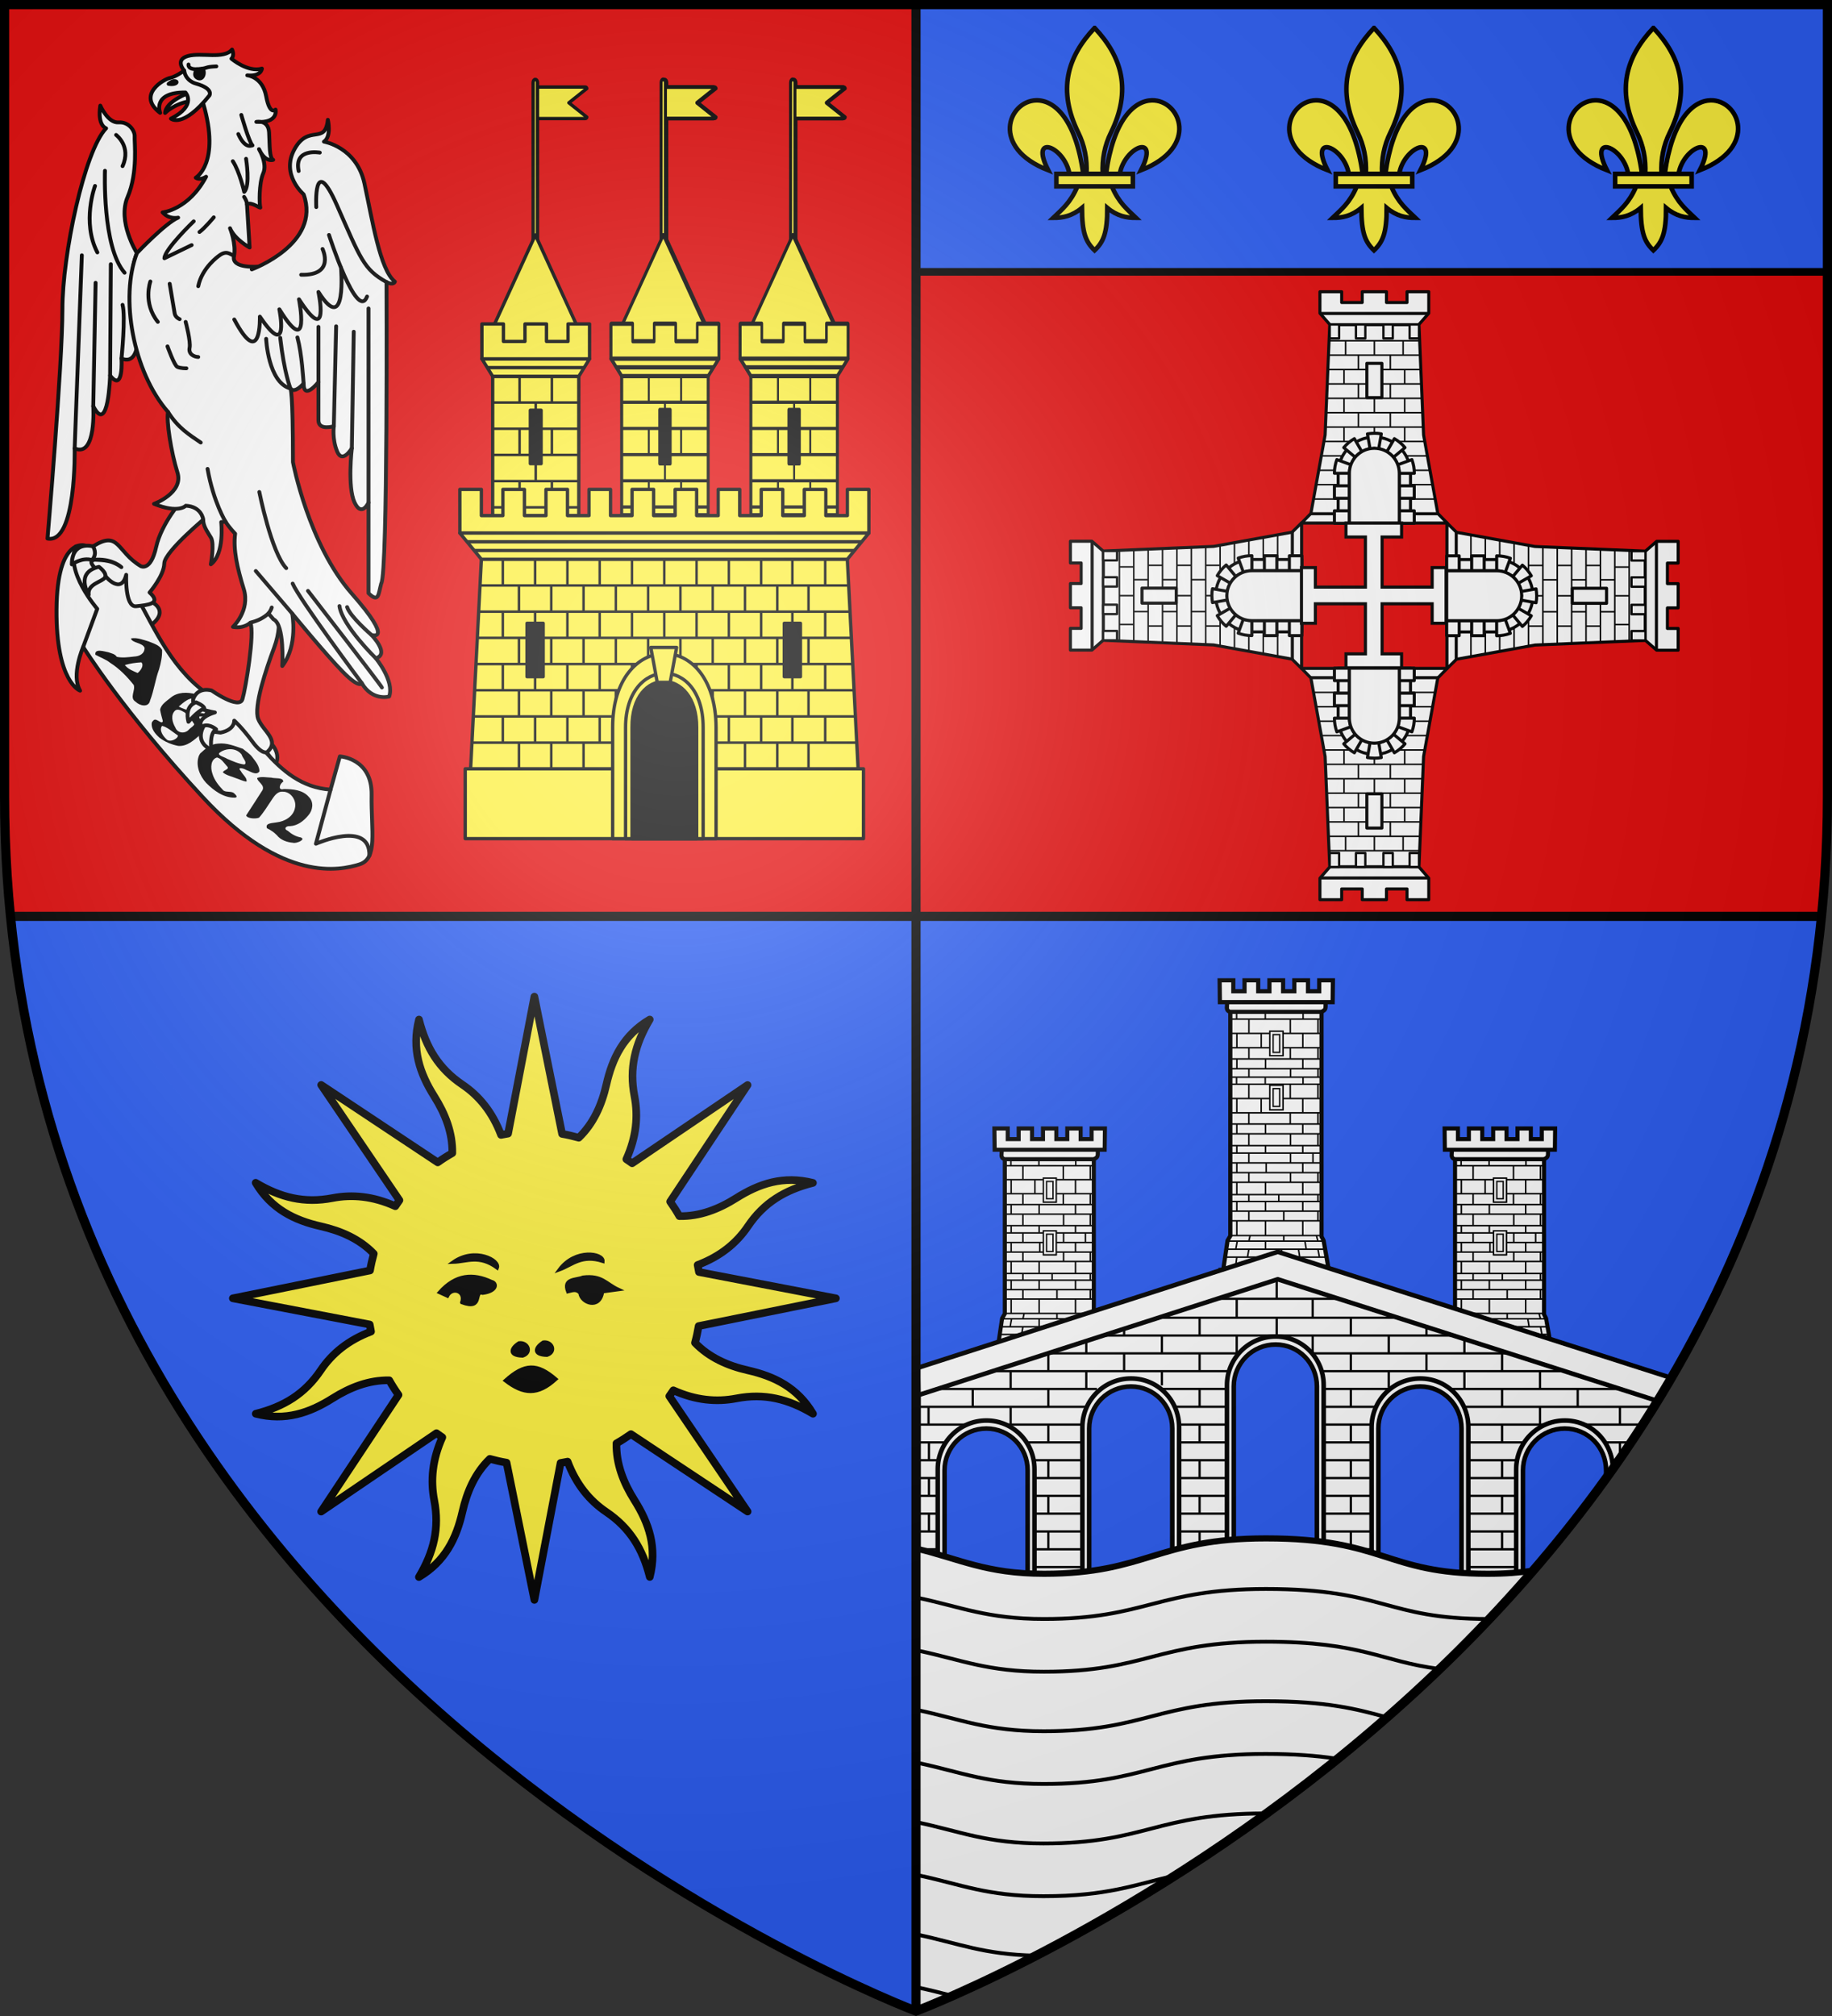 <?xml version="1.0" encoding="UTF-8" standalone="no"?><svg height="660" width="600" xmlns="http://www.w3.org/2000/svg" xmlns:xlink="http://www.w3.org/1999/xlink"><rect width="100%" height="100%" fill="#333333" stroke="none"/><radialGradient id="a" cx="221.445" cy="226.331" gradientTransform="matrix(1.353 0 0 1.349 -77.629 -85.747)" gradientUnits="userSpaceOnUse" r="300"><stop offset="0" stop-color="#fff" stop-opacity=".314"/><stop offset=".19" stop-color="#fff" stop-opacity=".251"/><stop offset=".6" stop-color="#6b6b6b" stop-opacity=".125"/><stop offset="1" stop-opacity=".125"/></radialGradient><path d="m1.5 1.5v259.246c0 13.518.669 26.504 1.938 39.254h593.125c1.269-12.75 1.938-25.736 1.938-39.254v-259.246z" fill="#e20909" fill-rule="evenodd"/><path d="m3.438 300c25.57 256.446 296.562 358.5 296.562 358.5s271.164-103.123 296.562-358.5z" fill="#2b5df2" fill-rule="evenodd"/><use height="100%" transform="translate(147.446)" width="100%" xlink:href="#b"/><g id="b"><path d="m329.091 375.734v54.357l-.882 1.5-1.391 9.377h-.861v8.365h35.64v-1.198-7.167h-1.05l-1.643-9.377-.661-1.28v-54.577z" fill="#fff" stroke="#000" stroke-width="1.334"/><path d="m328.018 376.328h31.518c-.049 1.819.35 2.562-1.383 3.175h-29.185c-1.546-.591-.745-1.727-.95-3.175z" fill="#fff" stroke="#000" stroke-width="1.334"/><path d="m325.675 369.44.087 6.969h36.031l.085-6.969h-4.374v3.485h-3.584v-3.485h-4.374v3.485h-3.584v-3.485h-4.374v3.485h-3.584v-3.485h-4.374v3.485h-3.584v-3.485z" fill="#fff" stroke="#000" stroke-width="1.334"/><path d="m327.823 434.351h31.398m-31.784 2.528h32.364m-33.91 4.044h35.697m-35.648 5.654 35.648-.021m-30.418-9.677-.544 4.044m6.513-4.044-.58 4.044m-1.547 0v5.632m0-12.205-.435 2.528m16.413 4.044v5.632m-.113-12.205.403 2.528m.959 0 .576 4.044m3.266 0v5.632m1.002-12.205.483 2.528m-28.558-6.889h29.053m-29.176-50.591h29.369m-29.127 2.247h29.127m-29.283 4.564h29.283m-29.246 4.579h29.246m-29.246 3.574h29.149m-29.149 3.131h29.149m-29.149 3.758h29.149m-29.149 2.395h29.149m-29.066 3.131h29.066m-29.149 3.117h29.149m-29.316 3.071h29.316m-29.149 3.935h29.149m-29.233 2.214h29.233m-29.233 3.079h29.329m-29.329 3.092h29.281m-27.12-45.957v2.291m.083 4.59v4.579m0 3.574v3.131m0 3.758v2.395m0 3.131v3.117m0 3.071v3.935m0 2.214v3.079m0 3.092v4.704m.145 1.756-.483 2.605m9.413-55.022v2.291m-1.294 4.59v4.579m1.377 3.574v3.131m0 3.758v2.395m.212 3.131v3.117m-.212 3.071v3.935m0 2.214v3.079m0 3.092v4.704m0 1.756v2.605m-5.311-52.704-.004 4.562m0 4.579v3.574m0 3.131v3.758m0 2.395v3.131m0 3.117v3.071m0 3.935v2.214m0 3.079v3.092m.401 4.704-.401 1.756m13.224-50.098v4.562m0 4.579v3.574m.089 3.131v3.758m0 2.395v3.131m0 3.117v3.071m-3.746 3.935v2.214m1.591 3.079v3.092m0 4.704v1.756m6.152-52.417v2.291m-.083 4.59v4.579m0 3.574v3.131m0 3.758v2.395m0 3.131v3.117m0 3.071v3.935m0 2.214v3.079m0 3.092v4.704m.68 1.756.435 2.605m3.728-52.704v4.562m0 4.579v3.574m0 3.131v3.758m-1.591 2.395v3.131m1.591 3.117v3.071m0 3.935v2.214m0 3.079v3.092m-.481 4.704.481 1.756m-28.814 0h30.407m-14.957 14.823-.08-5.645m-1.283 0 .241-4.044m2.968 0-.16-2.528" fill="#fff" fill-rule="evenodd" stroke="#000" stroke-width=".498"/><path d="m341.717 385.714v7.811h4.202v-7.811z" fill="#fff" stroke="#000" stroke-width=".445"/><path d="m341.717 385.714v7.811h4.202v-7.811zm1.054 1.068h2.094v5.676h-2.094z" fill="#fff" stroke="#000" stroke-width=".445"/><path d="m341.717 402.975v7.811h4.202v-7.811z" fill="#fff" stroke="#000" stroke-width=".445"/><path d="m341.717 402.975v7.811h4.202v-7.811zm1.054 1.068h2.094v5.676h-2.094z" fill="#fff" stroke="#000" stroke-width=".445"/></g><path d="m402.942 330.785v73.811l-.903 1.538-1.426 9.61h-.882v8.572h36.525v-1.228-7.344h-1.076l-1.683-9.61-.678-1.311v-74.037z" fill="#fff" stroke="#000" stroke-width="1.367"/><path d="m401.843 327.999h32.301c-.05 1.864.359 2.625-1.417 3.254h-29.91c-1.584-.606-.763-1.77-.974-3.254z" fill="#fff" stroke="#000" stroke-width="1.367"/><path d="m399.442 320.94.089 7.142h36.926l.087-7.142h-4.482v3.572h-3.673v-3.572h-4.482v3.572h-3.673v-3.572h-4.482v3.572h-3.673v-3.572h-4.482v3.572h-3.673v-3.572z" fill="#fff" stroke="#000" stroke-width="1.367"/><path d="m401.643 408.963h32.177m-32.573 2.591h33.167m-34.751 4.145h36.582m-36.533 5.794 36.533-.022m-31.172-9.917-.557 4.145m6.675-4.145-.594 4.145m-1.585 0v5.772m0-12.508-.446 2.591m16.821 4.145v5.772m-.116-12.508.413 2.591m.983 0 .59 4.145m3.347 0v5.772m1.027-12.508.495 2.591m-29.267-7.06h29.774m-29.9-51.847h30.098m-29.85 2.303h29.85m-30.01 4.677h30.01m-29.972 4.693h29.972m-29.972 3.663h29.873m-29.873 3.209h29.873m-29.873 3.851h29.873m-29.873 2.454h29.873m-29.787 3.209h29.787m-29.873 3.195h29.873m-30.043 3.147h30.043m-29.873 4.033h29.873m-29.958 2.269h29.958m-29.958 3.155h30.057m-30.057 3.169h30.008m-27.792-47.097v2.348m.085 4.704v4.693m0 3.663v3.209m0 3.851v2.454m0 3.209v3.195m0 3.147v4.033m0 2.269v3.155m0 3.169v4.821m.149 1.8-.495 2.67m9.647-56.388v2.348m-1.326 4.704v4.693m1.411 3.663v3.209m0 3.851v2.454m.218 3.209v3.195m-.218 3.147v4.033m0 2.269v3.155m0 3.169v4.821m0 1.8v2.67m-5.442-54.011-.005 4.676m0 4.693v3.663m0 3.209v3.851m0 2.454v3.209m0 3.195v3.147m0 4.033v2.269m0 3.155v3.169m.411 4.821-.411 1.8m13.552-51.342v4.676m0 4.693v3.663m.092 3.209v3.851m0 2.454v3.209m0 3.195v3.147m-3.839 4.033v2.269m1.631 3.155v3.169m0 4.821v1.8m6.305-53.718v2.348m-.085 4.704v4.693m0 3.663v3.209m0 3.851v2.454m0 3.209v3.195m0 3.147v4.033m0 2.269v3.155m0 3.169v4.821m.697 1.8.446 2.67m3.821-54.011v4.676m0 4.693v3.663m0 3.209v3.851m-1.631 2.454v3.209m1.631 3.195v3.147m0 4.033v2.269m0 3.155v3.169m-.493 4.821.493 1.8m-29.529 0h31.161m-15.328 15.191-.082-5.785m-1.315 0 .247-4.145m3.041 0-.164-2.591m-16.911-77.646h30.098m-29.85 2.303h29.85m-30.01 4.677h30.01m-29.972 4.693h29.972m-29.972 3.663h29.873m-29.873 3.209h29.873m-27.743-18.616v2.348m.085 4.704v4.693m0 3.663v3.209m9.3-18.616v2.348m-1.326 4.704v4.693m1.411 3.663v3.209m-5.442-16.24-.005 4.676m0 4.693v3.663m0 3.209v2.74m13.552-18.98v4.676m0 4.693v3.663m.092 3.209v2.74m4.096-21.356v2.348m-.085 4.704v4.693m0 3.663v3.209m4.963-16.24v4.676m0 4.693v3.663m0 3.209v2.74" fill="#fff" fill-rule="evenodd" stroke="#000" stroke-width=".498"/><path d="m415.882 337.618v8.005h4.306v-8.005z" fill="#fff" stroke="#000" stroke-width=".456"/><path d="m415.882 337.618v8.005h4.306v-8.005zm1.08 1.094h2.146v5.817h-2.146z" fill="#fff" stroke="#000" stroke-width=".456"/><path d="m415.882 355.308v8.005h4.306v-8.005z" fill="#fff" stroke="#000" stroke-width=".456"/><path d="m415.882 355.308v8.005h4.306v-8.005zm1.08 1.094h2.146v5.817h-2.146z" fill="#fff" stroke="#000" stroke-width=".456"/><path d="m418.479 409.824-117.477 37.844-.008 71.078h6.127v-37.756c0-8.793 7.149-15.939 15.943-15.939 8.795 0 15.734 7.146 15.734 15.939v37.756h15.691v-51.514c0-8.793 7.147-15.939 15.941-15.939 8.795 0 15.736 7.146 15.736 15.939v51.514h15.676v-65.258c0-8.793 7.147-15.939 15.941-15.939 8.795 0 15.736 7.146 15.736 15.939v65.258h15.691v-51.514c0-8.793 7.147-15.939 15.941-15.939 8.795 0 15.736 7.146 15.736 15.939v51.514h15.676v-37.756c0-8.793 7.147-15.939 15.941-15.939 8.747 0 15.654 7.071 15.729 15.799 6.709-9.494 13.12-19.405 19.146-29.742z" fill="#fff" fill-rule="evenodd" stroke="#000" stroke-width="1.134"/><path d="m336.772 483.877h19.963m-20.493-5.832h20.498m-23.474-5.832h23.474m165.952 0h10.854m-7.954 5.832h4.936m-51.897-5.832h23.761m-23.667-5.832h58.708m-106.042-11.665h27.129m-76.428 5.832h21.89m-20.206 11.665h20.464m-20.464-5.832h20.206m27.316 0h20.019m-20.347 5.832h20.347m-19.95 5.832h19.95m-19.95 11.665h19.849m-19.849-5.832h20.113m-19.981 11.665h19.849m-19.716 5.832h19.849m-20.246 5.832h20.113m-20.113 5.832h20.246m-67.61-34.994h19.973m-19.849 5.832h19.584m-19.584 29.162h19.981m-19.716-5.832h19.716m-19.849-5.832h19.981m-19.981-5.832h19.849m-19.849-5.832h19.716m-67.088 23.329h19.849m-19.981-5.832h19.981m-19.849-5.832h19.849m-19.849-5.832h19.849m122.123-17.497h20.206m-20.194 5.832h20.007m-20.139 5.832h20.139m-19.874 5.832h19.849m-19.981 5.832h19.981m-20.113 5.832h20.113m-19.981 5.832h19.981m-162.145-23.329h20.162m18.34-34.994h28.906m-103.585 11.665h56.25m-56.25 5.832h12.43m-12.43 5.832h9.387m-9.387 5.832h8.99m-8.99 5.832h8.99m-8.99 5.832h8.702m-8.702 5.832h8.967m-8.967 5.832h8.834m-8.834 5.832h8.967m133.047-52.64v-5.775m-49.535 5.775v-5.775m49.535 17.462v-5.775m49.535 5.775v-5.775m24.768 1.721v-1.721m-123.838 5.775v-5.775m-49.535 5.775v-5.775m99.07 17.462v-5.775m49.535 5.775v-5.775m-99.07 5.775v-5.775m-49.535 5.775v-5.775m99.07 17.462v-5.775m49.535 5.775v-5.775m-99.07 5.775v-5.775m-49.535 5.775v-5.775m99.07 17.462v-5.775m49.535 5.775v-5.775m-99.07 5.775v-5.775m-49.535 5.775v-5.775m-39.098 11.618v-5.775m0-5.912v-5.775m0-5.912v-5.775m175.358-5.912v-5.775m50.949 5.775v-5.775m-174.787 5.775v-5.775m-51.52 5.775v-5.775m175.358-5.912v-5.775m24.768 5.775v-5.571m-148.606 5.571v-5.775m-24.768 5.775v-5.658m94.948-17.52h95.009m-89.98 5.832h108.347m-107.95 11.665h20.113m20.722-5.832h72.698m-66.161 5.832h38.534m-.557 0h24.766m-171.778-29.162h98.846m-125.708 5.832h151.643m-178.108 5.832h92.891m-108.871 5.832h103.843m-103.843 5.832h58.853m-58.853 5.832h56.338m61.398-23.478v-5.775m24.277 5.775v-5.775m24.768 5.775v-5.775m-74.303 5.775v-5.775m49.535 17.462v-5.775m24.768 5.775v-5.775m24.768 5.775v-5.775m24.768 5.775v-5.775m-123.838 5.775v-5.775m-24.721 5.775v-5.775m-24.814 5.775v-5.775m-24.768 5.775v-5.775m173.373 17.462v-5.775m24.768 5.775v-5.775m24.768 5.775v-5.775m-198.141 5.775v-5.775m-24.768 5.775v-5.775m136.259-.391v-5.452m24.768 5.775v-5.775m24.768 5.775v-5.775m26.181 5.775v-5.775m-150.019 4.704v-4.704m-24.768 5.775v-5.775m-24.768 5.775v-5.775m-26.752 5.775v-5.775m100.795-5.912v-5.775m24.871 5.775v-5.775m24.924 5.775v-5.775m24.768 5.775v-5.775m24.768 5.775v-3.592m-123.838 3.592v-5.775m-24.768 5.775v-5.775m-24.768 5.775v-3.045m-26.892 26.515v-5.892m226.447 5.846v-5.892m-146.866-35.261h67.354m-46 5.931v-6.084m24.871 6.084v-6.084m-11.774 0v-5.82m-49.98 17.852v-3.835" fill="none" stroke="#000" stroke-width=".75"/><path d="m418.479 409.824-117.848 37.963.16 8.943 117.688-37.92 124.395 39.84c1.526-2.489 3.029-5.003 4.51-7.543z" style="fill:#fff;fill-rule:evenodd;stroke:#000;stroke-width:1.5;stroke-linecap:round;stroke-linejoin:round"/><path d="m417.785 437.549c-8.795-0-15.941 7.146-15.941 15.939v65.377h2.225v-64.994c0-7.557 6.145-13.701 13.703-13.701 7.559 0 13.525 6.144 13.525 13.701v64.994h2.225v-65.377c0-8.793-6.942-15.939-15.736-15.939zm-47.354 13.744c-8.795-0-15.941 7.146-15.941 15.939v51.633h2.225v-51.25c0-7.557 6.145-13.701 13.703-13.701 7.559 0 13.51 6.144 13.51 13.701v51.25h2.24v-51.633c0-8.793-6.942-15.939-15.736-15.939zm94.723 0c-8.795 0-15.941 7.146-15.941 15.939v51.633h2.225v-51.25c0-7.557 6.145-13.701 13.703-13.701 7.559 0 13.525 6.144 13.525 13.701v51.25h2.225v-51.633c0-8.793-6.942-15.939-15.736-15.939zm-142.09 13.758c-8.795 0-15.943 7.146-15.943 15.939v37.875h2.227v-37.492c0-7.557 6.143-13.699 13.701-13.699s13.525 6.142 13.525 13.699v37.492h2.225v-37.875c0-8.793-6.94-15.939-15.734-15.939zm189.443 0c-8.795 0-15.941 7.146-15.941 15.939v37.875h1.463c.254-.286.508-.576.762-.863v-36.629c0-7.557 6.145-13.699 13.703-13.699s13.525 6.142 13.525 13.699v2.594c.744-1.033 1.48-2.075 2.217-3.117-.074-8.728-6.981-15.799-15.729-15.799z" fill="#fff" stroke="#000" stroke-width="1.5"/><g stroke-width="1.001" transform="matrix(.999 0 0 .999 .333 .41)"><g id="c" stroke-width="1.001"><path d="m175.581 28.11h15.993c.252 0 .456.223.456.499l-5.86 4.671 5.86 4.671c0 .277-.203.5-.456.5h-15.993c-.252 0-.456-.223-.456-.5v-9.342c0-.277.203-.5.456-.5z" fill="#fcef3c" stroke="#000" stroke-linejoin="round" stroke-width="1.094"/><path d="m175.112 25.619h.095c.368 0 .667.463.667 1.034v59.963c0 .571-.299 1.035-.667 1.035h-.095c-.368 0-.667-.464-.667-1.035v-59.963c-.001-.572.299-1.034.667-1.034z" fill="#fcef3c" stroke="#000" stroke-linejoin="round" stroke-width="1.094"/><path d="m175.181 76.584 16.44 35.888c0 .573-.298 1.035-.667 1.035h-31.546c-.37 0-.667-.462-.667-1.035z" fill="#fcef3c" stroke="#000" stroke-linejoin="round" stroke-width="1.094"/><path d="m161.185 122.922h28.23v45.615h-28.23z" fill="#fcef3c" fill-rule="evenodd" stroke="#000" stroke-linejoin="round" stroke-width="1.094"/><path d="m157.656 117.199 3.529 5.723h28.23l3.529-5.723z" fill="#fcef3c" fill-rule="evenodd" stroke="#000" stroke-linejoin="round" stroke-width="1.094"/><path d="m157.656 117.199v-11.445h7.058v5.723h7.058v-5.723h7.058v5.723h7.058v-5.723h7.058v11.445z" fill="#fcef3c" fill-rule="evenodd" stroke="#000" stroke-linejoin="round" stroke-width="1.094"/><path d="m159.338 120.061h31.841" fill="#fcef3c" stroke="#000" stroke-linejoin="round" stroke-width="1.094"/><path d="m175.3 131.506v8.584m0 17.168v-8.584m-5.293 8.584v8.584m0-25.752v8.584m0-17.168v-8.584m10.586 34.336v8.584m0-25.752v8.584m0-25.752v8.584m8.822 34.336h-28.271m28.271-8.584h-28.271m28.271-8.584h-28.282m28.282-8.584h-28.077m28.077-8.584h-28.077" fill="#fcef3c" stroke="#000" stroke-linejoin="round" stroke-width=".821"/><path d="m173.536 134.034h3.529v17.502h-3.529z" fill-rule="evenodd" stroke="#000" stroke-linejoin="round" stroke-width="1.094"/></g><use height="100%" stroke-width="1.001" transform="translate(84.691)" width="100%" xlink:href="#c"/><use height="100%" stroke-width="1.001" transform="translate(42.345)" width="100%" xlink:href="#c"/><g fill="#fcef3c" stroke="#000" stroke-linejoin="round" stroke-width="1.355" transform="matrix(.717 0 0 .91 -680.248 -50.762)"><path d="m1311.333 86.664h22.294c.352 0 .635.245.635.549l-8.168 5.133 8.168 5.132c0 .304-.283.549-.635.549h-22.294c-.352 0-.635-.245-.635-.549v-10.265c0-.304.283-.549.635-.549z"/><path d="m1310.68 83.927h.132c.513 0 .93.509.93 1.136v65.887c0 .627-.417 1.137-.93 1.137h-.132c-.513 0-.93-.51-.93-1.137v-65.887c-.001-.628.416-1.136.93-1.136z"/><path d="m1310.776 139.928 22.917 39.434c0 .629-.415 1.137-.93 1.137h-43.974c-.515 0-.93-.508-.93-1.137z"/></g><g fill="#fcef3c" stroke="#000" stroke-linejoin="round" stroke-width="1.355" transform="matrix(.717 0 0 .91 -722.699 -50.762)"><path d="m1311.333 86.664h22.294c.352 0 .635.245.635.549l-8.168 5.133 8.168 5.132c0 .304-.283.549-.635.549h-22.294c-.352 0-.635-.245-.635-.549v-10.265c0-.304.283-.549.635-.549z"/><path d="m1310.68 83.927h.132c.513 0 .93.509.93 1.136v65.887c0 .627-.417 1.137-.93 1.137h-.132c-.513 0-.93-.51-.93-1.137v-65.887c-.001-.628.416-1.136.93-1.136z"/><path d="m1310.776 139.928 22.917 39.434c0 .629-.415 1.137-.93 1.137h-43.974c-.515 0-.93-.508-.93-1.137z"/></g><g fill="#fcef3c" stroke="#000" stroke-linejoin="round" stroke-width="2.436" transform="matrix(.353 0 0 .572 198.237 -54.481)"><g fill="#fcef3c"><g stroke-width="2.436"><g fill-rule="evenodd"><path d="m135 310h80v79.708h-80z"/><path d="m125 300 10 10h80l10-10z"/><path d="m125 300v-20h20v10h20v-10h20v10h20v-10h20v20z"/></g><path d="m129.767 305h90.233"/></g><path d="m175 325v15m0 30v-15m-15 15v15m0-45v15m0-30v-15m30 60v15m0-45v15m0-45v15m25 60h-80.117m80.117-15h-80.117m80.117-15h-80.145m80.145-15h-79.565m79.565-15h-79.565" stroke-width="1.827"/></g><path d="m170 329.417h10v30.583h-10z" fill="#000" fill-rule="evenodd" stroke-width="2.436"/></g><g fill="#fcef3c" stroke="#000" stroke-linejoin="round" stroke-width="2.436" transform="matrix(.353 0 0 .572 155.892 -54.481)"><g fill="#fcef3c"><g stroke-width="2.436"><g fill-rule="evenodd"><path d="m135 310h80v79.708h-80z"/><path d="m125 300 10 10h80l10-10z"/><path d="m125 300v-20h20v10h20v-10h20v10h20v-10h20v20z"/></g><path d="m129.767 305h90.233"/></g><path d="m175 325v15m0 30v-15m-15 15v15m0-45v15m0-30v-15m30 60v15m0-45v15m0-45v15m25 60h-80.117m80.117-15h-80.117m80.117-15h-80.145m80.145-15h-79.565m79.565-15h-79.565" stroke-width="1.827"/></g><path d="m170 329.417h10v30.583h-10z" fill="#000" fill-rule="evenodd" stroke-width="2.436"/></g><path d="m157.479 182.859-3.529 68.673h-1.764v22.891l130.564.001v-22.892h-1.764l-3.529-68.673h-31.758-56.459-.001-31.758z" fill="#fcef3c" fill-rule="evenodd" stroke="#000" stroke-linejoin="round" stroke-width="1.094"/><path d="m153.951 251.532 127.036-0" fill="none" stroke="#000" stroke-width="1.094"/><path d="m150.422 159.969h7.058v8.584h7.058v-8.584h7.058v8.584h7.058v-8.584h7.058v8.584h7.058v-8.584h7.058v8.584h7.058v-8.584h7.058v8.584h7.058v-8.584h7.058v8.584h7.058v-8.584h7.058v8.584h7.058v-8.584h7.058v8.584h7.058v-8.584h7.058v8.584h7.058v-8.584h7.058v14.307h-134.093z" fill="#fcef3c" fill-rule="evenodd" stroke="#000" stroke-linejoin="round" stroke-width="1.094"/><path d="m150.422 174.276 7.058 8.584h119.978l7.058-8.584z" fill="#fcef3c" fill-rule="evenodd" stroke="#000" stroke-linejoin="round" stroke-width="1.094"/><path d="m155.168 179.998h124.054.711m-127.172-2.861h128.225 1.079" fill="#fcef3c" stroke="#000" stroke-linejoin="round" stroke-width="1.094"/><path d="m169.803 242.662v8.584m0-25.752v8.584m0-25.752v8.584m-5.293 17.168v8.584m0-25.752v8.584m0-25.752v8.584m5.293-17.168v8.584m-5.293-17.168v8.584m15.879 51.504v8.584m0-25.752v8.584m0-25.752v8.584m-5.293 17.168v8.584m0-25.752v8.584m0-25.752v8.584m5.293-17.168v8.584m-5.293-17.168v8.584m15.879 51.504v8.584m0-25.752v8.584m0-25.752v8.584m-5.293 17.168v8.584m0-25.752v8.584m0-25.752v8.584m5.293-17.168v8.584m-5.293-17.168v8.584m15.879 51.504v8.584m0-25.752v8.584m0-25.752v8.584m-5.293 17.168v8.584m0-25.752v8.584m0-25.752v8.584m5.293-17.168v8.584m-5.293-17.168v8.584m15.879 51.504v8.584m0-25.752v8.584m0-25.752v8.584m-5.293 17.168v8.584m0-25.752v8.584m0-25.752v8.584m5.293-17.168v8.584m-5.293-17.168v8.584m15.879 51.504v8.584m0-25.752v8.584m0-25.752v8.584m-5.293 17.168v8.584m0-25.752v8.584m0-25.752v8.584m5.293-17.168v8.584m-5.293-17.168v8.584m15.879 51.504v8.584m0-25.752v8.584m0-25.752v8.584m-5.293 17.168v8.584m0-25.752v8.584m0-25.752v8.584m5.293-17.168v8.584m-5.293-17.168v8.584m15.879 51.504v8.584m0-25.752v8.584m0-25.752v8.584m-5.293 17.168v8.584m0-25.752v8.584m0-25.752v8.584m5.293-17.168v8.584m-5.293-17.168v8.584m15.879 51.504v8.584m0-25.752v8.584m0-25.752v8.584m-5.293 17.168v8.584m0-25.752v8.584m0-25.752v8.584m5.293-17.168v8.584m-5.293-17.168v8.584m15.527 52.076v8.584m0-25.752v8.584m0-25.752v8.584m-5.293 17.168v8.584m0-25.752v8.584m0-25.752v8.584m5.293-17.168v8.584m-5.293-17.168v8.584m10.763 42.634v8.584m0-25.752v8.584m0-25.752v8.584m0-25.752v8.584m-115.657 51.504h125.897m-125.461-8.584h124.993m-124.583-8.584h124.291m-123.924-8.584h123.469m-123.217-8.584h122.718m-122.078-8.584h121.721m-121.239-8.584h120.688" fill="#fcef3c" stroke="#000" stroke-linejoin="round" stroke-width=".821"/><g fill-rule="evenodd" stroke="#000" stroke-linejoin="round" stroke-width="1.094"><path d="m200.516 274.424v-36.551c-.011-31.715 33.661-32.571 33.907 0v36.551z" fill="#fcef3c"/><path d="m204.755 274.424v-36.435c-.008-23.465 25.483-23.889 25.429 0v36.435z" fill="#fcef3c"/><path d="m206.874 274.424v-36.435c-.184-20.309 21.238-19.873 21.192 0v36.435z"/><path d="m213.019 211.76 2.119 11.445h4.238l2.119-11.445z" fill="#fcef3c"/></g><path id="d" d="m172.45 203.849h5.293v17.502h-5.293z" fill-rule="evenodd" stroke="#000" stroke-linejoin="round" stroke-width="1.094"/><use height="660" stroke-width=".999" transform="translate(84.338 -0)" width="600" xlink:href="#d"/></g><path d="m598.5 1.5h-298.5v87.5h298.5z" fill="#2b5df2" stroke="#000" stroke-linecap="round" stroke-linejoin="round" stroke-width="2.5"/><g stroke="#000" stroke-width="1.01" transform="matrix(.99 0 0 .99 1.757 4.267)"><path d="m136.834 332.835c-2.496 9.763.255 17.801 5.027 25.374 3.69 5.856 6.114 12.097 5.998 18.802-1.678.946-3.279 1.967-4.824 3.064l-38.56-25.612 25.887 38.135c-.465.642-.918 1.31-1.355 1.97-7.343-3.308-14.235-3.964-20.803-2.693-9.285 1.796-17.168-.149-25.399-5.054 5.139 8.669 12.805 12.405 21.534 14.386 6.763 1.535 12.877 4.229 17.542 9.07-.508 1.824-.927 3.67-1.246 5.543l-45.388 9.204 45.286 8.66c.124.779.274 1.556.434 2.334-7.533 2.85-12.889 7.249-16.635 12.793-5.295 7.835-12.207 12.036-21.497 14.388 9.763 2.496 17.787-.288 25.361-5.059 5.856-3.69 12.097-6.114 18.802-5.998.946 1.678 1.967 3.279 3.064 4.824l-25.599 38.593 38.154-25.933c.637.461 1.282.935 1.938 1.368-3.308 7.343-3.95 14.268-2.68 20.836 1.796 9.285-.162 17.135-5.068 25.367 8.669-5.138 12.405-12.805 14.386-21.534 1.535-6.763 4.229-12.877 9.07-17.542 1.828.509 3.666.926 5.543 1.246l9.204 45.388 8.66-45.286c.779-.124 1.556-.274 2.334-.434 2.848 7.535 7.25 12.89 12.793 16.635 7.835 5.295 12.036 12.207 14.388 21.497 2.496-9.763-.288-17.787-5.059-25.361-3.697-5.868-6.094-12.09-5.966-18.816 1.667-.942 3.256-1.96 4.791-3.051l38.593 25.599-25.901-38.167c.455-.629.908-1.277 1.336-1.924 7.345 3.317 14.264 3.951 20.836 2.68 9.285-1.796 17.135.162 25.366 5.068-5.139-8.669-12.791-12.372-21.52-14.353-6.756-1.533-12.862-4.279-17.523-9.116.506-1.821.895-3.659 1.213-5.529l45.401-9.171-45.299-8.693c-.124-.779-.274-1.556-.434-2.334 7.54-2.847 12.888-7.248 16.635-12.793 5.295-7.835 12.221-12.004 21.51-14.355-9.763-2.496-17.801.255-25.374 5.027-5.868 3.697-12.09 6.094-18.816 5.966-.942-1.667-1.96-3.256-3.051-4.791l25.612-38.56-38.181 25.868c-.63-.455-1.277-.908-1.924-1.336 3.313-7.34 3.964-14.235 2.693-20.803-1.796-9.285.149-17.168 5.054-25.399-8.669 5.139-12.372 12.791-14.353 21.52-1.537 6.771-4.278 12.904-9.135 17.569-1.816-.504-3.646-.942-5.51-1.259l-9.171-45.401-8.693 45.299c-.779.124-1.556.274-2.334.434-2.85-7.535-7.248-12.888-12.793-16.635-7.835-5.295-12.004-12.221-14.355-21.51z" fill="#fcef3c" stroke-linecap="round" stroke-linejoin="round" stroke-width="2.525"/><path d="m169.931 439.786c2.95-.374 4.455 3.236 1.193 4.295-4.777-.12-3.933-2.586-1.193-4.295zm8.039-.252c2.95-.374 4.455 3.236 1.193 4.295-4.777-.12-3.933-2.586-1.193-4.295zm12.168-16.224c-1.352-1.516-2.704-.77-4.056-.477-1.703-4.482 2.628-3.792 5.011-4.772 6.283-.768 7.556 2.145 11.691 4.056l-5.249.716c-.867 6.153-7.128 3.71-7.396.477zm-6.879-7.738c4.305-1.558 7.34-5.065 14.41-2.796.211-2.733-9.159-4.344-14.41 2.796zm-35.114-2.521c4.577-.115 8.566-2.481 14.554 1.909 1.065-2.526-7.314-7.02-14.554-1.909zm2.863 13.361c1.294-3.906-3.287-5.152-4.772-2.147l-2.625-1.193c5.374-6.071 11.17-6.397 17.179-3.579 2.009.464 1.923 3.191-2.863 3.818-3.114-1.007.408 5.854-6.919 3.102zm14.378 25.822c6.034 4.659 10.743 5.01 16.741-.484-6.203-5.322-10.274-5.324-16.741.484z" fill-rule="evenodd" stroke-width="1.145"/></g><path d="m414.611 503.639c-35.755-0-39.077 11.586-72.686 11.586-19.013 0-27.639-4.855-41.926-8.279v151.451s114.896-43.234 202.123-144.211c-4.226.642-9.027 1.039-14.824 1.039-33.609 0-33.714-11.586-72.688-11.586z" fill="#fff" stroke="#000" stroke-linecap="round" stroke-linejoin="round" stroke-width="2"/><path d="m300.481 633.373c13.218 2.763 21.661 6.525 38.652 6.862m-38.228 10.495c3.835.814 7.274 1.709 10.65 2.576m-10.98-56.679c13.849 2.895 22.456 6.887 41.144 6.887 33.616 0 36.943-9.827 72.705-9.827m-113.426 20.298c13.603 2.887 22.224 6.798 40.721 6.798 20.922 0 30.111-3.807 42.69-6.682m-83.74-54.219c13.849 2.895 22.456 6.887 41.144 6.887 33.616 0 36.943-9.827 72.705-9.827 20.189 0 29.951 2.636 39.341 5.178m-152.767 15.12c13.603 2.887 22.224 6.798 40.721 6.798 33.616 0 36.943-9.827 72.705-9.827 9.511 0 16.707.585 22.641 1.469m-136.397-52.543c13.849 2.895 22.456 6.887 41.144 6.887 33.616 0 36.943-9.827 72.705-9.827 38.982 0 39.089 9.827 72.705 9.827m-186.131 10.47c13.603 2.887 22.224 6.798 40.721 6.798 33.616 0 36.943-9.827 72.705-9.827 31.629 0 37.666 6.47 56.775 8.91" fill="#fff" fill-rule="evenodd" stroke="#000" stroke-width="1.25"/><g stroke="#000" stroke-linecap="round" stroke-linejoin="round" stroke-width="2.423" transform="matrix(.522 0 0 .511 150.759 157.236)"><g fill="#fff" stroke-width="2.423"><path d="m-195.777 94.047s-3.183-9.487-7.133-13.205c0 0 6.198-2.663 10.074-2.402 0 0 11.21 5.876-2.94 15.608z" stroke-width="2.423"/><g stroke="#000"><path d="m-117.869 169.599s5.45 6.154 1.799 12.798c0 0-3.761-5.718-5.505-8.332" stroke-width="2.423"/><g stroke-width="1.965" transform="matrix(1.233 0 0 1.232 -669.97 -88.56)"><path d="m349.885 181.303s-12.283-4.284-11.985-42.28c.298-37.997 14.454-33.229 14.454-33.229s16.54 9.238 26.076 26.225 18.626 39.785 38.891 52.749c20.265 12.964 30.807 45.969 60.013 47.98l4.731-17.285s16.465.894 16.167 19.967c-.298 19.073 3.278 33.229-6.258 36.209-9.536 2.98-38.742 10.132-79.57-34.868s-60.944-78.229-60.944-78.229-6.278 14.676-1.574 22.76z"/><path d="m351.459 158.542 7.152-19.818s-16.54-19.37-10.878-32.483"/><path d="m477.333 232.748-7.446 28.159s27.655-12.513 27.208 6.113"/></g></g></g><path d="m820.364 827.826c-1.919-.622.016-2.642.546-3.666 1.553-2.246 2.077-5.52.216-7.755-1.477-2.016-4.975-2.484-6.649-.494-1.459 1.426-.623 3.417-.158 5.092.613 2.149 1.348 4.279 1.656 6.501-.435 1.215-2.309 3.123-3.321 2.692-.983-3.179-1.903-6.38-2.926-9.545-.733-1.848-3.398-.488-4.217-1.357.411-1.359 1.92-2.476 2.917-3.569 1.018-.617 2.528-3.165 3.595-2.042-.311 1.243 1.085 3.365 1.955 1.441 1.91-2.198 4.274-4.577 7.416-4.501 2.347-.169 4.194 1.919 4.492 4.116.453 2.344.362 4.965-1.163 6.921-.942.889-.76 2.278.724 1.558 1.61-.204 3.177-.74 4.443-1.779 1.718-.907.629 2.52-.295 3.082-1.41 1.398-3.304 2.475-5.345 2.371-1.348.056-2.653.394-3.886.935zm-33.227.226c-.089-2.217-.16-4.634 1.282-6.484 1.592-2.395 4.236-3.664 6.638-5.073 1.377-.195 2.716-.655 4.126-.528 1.743.117 3.72.141 5.121 1.313.568 1.775-1.981 2.279-3.139 2.977-.991.312-3.024 1.643-.799 1.606 1.16.319 3.187-.13 3.784.909-.918.791-2.115 1.223-3.15 1.864-1.388.663-2.631 1.718-4.184 1.949-.635-.481.842-2.563-.784-2.347-1.431.016-3.034-.282-4.29.557-.888 2.052 1.3 3.915 3.038 4.63 2.1.988 4.454 1.08 6.73.973 1.268-.339 1.866-2.134 3.233-2.053.649-.095 1.658-.044.991.792-2.384 2.87-6.312 3.676-9.858 3.892-3.189.073-6.789-1.185-8.415-4.095-.137-.283-.245-.579-.325-.883zm8.947-10.003c-2.777-.101-4.92 2.511-4.996 5.152.144 1.178 2.216-.418 3.122-.611 1.782-.869 3.659-1.685 5.137-3.03.39-1.248-2.211-1.003-3.021-1.481h-.008l-.235-.029zm-27.285 14.485c-.278-1.475 3.024-1.023 2.173-2.226-1.175-.559-2.361-1.126-3.472-1.802-1.195-1.485-.773-3.544-.797-5.312.025-2.931 2.117-5.341 4.437-6.879 2.075-1.411 4.738-1.355 7.146-1.272 1.366.336 3.501.249 4.055 1.768-.956 1.412-3.251 1.561-4.38 3.015-.985.827.592.807 1.149.879 1.091.169 2.256.183 3.3.45.363.847-.134 2.028.01 3.026.005 2.656.176 5.699-1.879 7.717-1.75 1.359-3.821 2.411-6.009 2.847-1.866.25-4.155.22-5.481-1.311-.177-.264-.255-.584-.253-.899zm3.207-.981c.446 1.753 2.85 1.977 4.386 1.809 1.631-.06 2.32-3.095 1.418-3.651-1.812.51-4.516.801-5.804 1.842zm-1.087-6.679c.028 2.213 2.42 3.386 4.32 3.724 1.997.76 3.812-1.002 3.419-3.061-.063-.776.148-1.629-.159-2.339-1.673-.246-3.451-.548-5.12-.172-.902.342-2.344.703-2.46 1.849zm3.207-8.057c-1.797-.189-3.149 1.418-3.329 3.084-.164 1.092-.165 2.203-.116 3.303 2.707-1.039 4.93-2.969 7.156-4.77.075-1.623-2.622-1.467-3.71-1.617zm-18.511 12.849c1.798.709 2.255 3.939 4.663 3.174 1.913-.123 4.33-1.905 2.734-3.877-1.725-3.191-4.223-5.871-5.999-9.032-1.199-1.815-2.552-3.562-4.249-4.932-1.789-.454-3.468.722-5.013 1.465-1.638 1.057-3.563 1.999-4.554 3.75 1.466.742 3.559-2.04 5.322-1.319 1.512 1.278 1.02 3.162-.087 4.534-1.036 1.549-2.078 3.173-3.587 4.304-1.117-.191-2.022.573-2.943 1.086-1.0.81-4.034 2.554-2.157 3.76 1.698-.589 3.327-1.559 5.15-1.895 3.486-1.018 7.115-1.208 10.72-1.019zm-4.118-6.842c1.44-.035 1.947 2.066 1.901 3.263-1.503.685-3.041 1.559-4.752 1.425.755-1.674 1.737-3.232 2.851-4.688z" stroke="none" transform="matrix(1.25 1.453 -1.455 1.249 57.745 -2002.996)"/><g stroke="#000" stroke-width="1.965" transform="matrix(1.233 0 0 1.232 -322.189 42.062)"><g transform="matrix(-1 0 0 1 -98.38 0)"><path d="m-195.135-152.284s10.115-16.331 4.741-29.186c-5.374-12.854-3.372-28.554-3.582-31.398s2.845-7.797 8.218-7.375c5.374.421 9.272-8.745 9.272-8.745 1.58 10.536-2.95 11.801-2.95 11.801 11.063 11.801 22.232 65.536 22.232 94.195 0 28.659 7.586 119.167 7.586 119.167-14.856 2.95-13.826-46.894-13.826-46.894-11.176 4.917-9.462-21.979-9.462-21.979-7.748 15.497-8.568-15.944-8.568-15.944-6.929 9.164-5.811-8.866-5.811-8.866-6.333 2.98-7.674-5.141-7.674-5.141s6.279-33.856-.176-49.635z" fill="#fff"/><path d="m-184.528-213.734s-7.897 5.96-3.278 16.242m14.007 10.281s6.854 18.775-1.192 34.57m-3.874-42.467s1.49 39.636-9.983 53.047m1.565 44.553s-2.161-21.755-.522-27.864m6.333 36.73-.373-57.889m8.94 73.833-1.192-64.148m10.654 86.126-3.651-100.431" fill="none"/></g><g fill="#fff"><path d="m123.517-235.76s-12.064 4.348-12.433 10.617c0 0 4.32-4.794 13.434-6.375z"/><path d="m119.824-23.973s-10.58 11.995-13.336 24.661c-2.757 12.666-7.748 9.834-7.748 9.834-12.403-7.507-10.948-18.962-24.363-10.281 0 0-3.129 6.184-.298 6.78 2.831.596 8.94-.522 14.752 4.023 0 0-4.098-4.172-12.442-3.949s4.545 8.866 4.545 8.866 7.823 9.611 10.356-.969c0 0-.751 17.006 5.044 16.373 5.795-.632 13.276-1.264 6.849-7.165 0 0 7.375-8.745 7.481-15.067.105-6.322 22.232-24.866 22.232-24.866s-2.646-10.687-13.071-8.241z"/><path d="m160.603 30.998s7.382 5.761 7.692 6.281c.984 1.648 1.174 7.703-1.789 15.792-3.898 10.642-10.536 30.661-8.008 36.983 2.529 6.322 10.958 10.958 4.741 16.964 0 0-2.29 2.297-7.654-5.154-5.364-7.45-9.313-11.027-9.313-11.027s.388 4.714-7.003 6.258c-14.922-1.689-11.232-8.045-2.845-10.519 0 0-13.434-1.844-10.747-7.692 2.687-5.848 9.114-3.688 9.114-3.688s14.013 10.115 15.647 4.478c1.633-5.637 6.34-34.285 4.03-39.799-2.827-10.161 3.019-7.502 6.135-8.878z"/><path d="m174.882-81.848s1.266.582 1.266 38.28c0 0 7.897 42.765 29.95 68.394 22.053 25.629 9.983 21.457 9.983 21.457s9.585 10 2.21 12.108c0 0 9.588 11.801 6.796 19.914 0 0-8.534 2.529-13.961-7.007 0 0-.931 3.222-9.648-5.867s-25.704-30.248-25.704-30.248 3.129 16.316-5.066 27.268c0 0 1.267-21.681-4.47-24.288l-2.582-3.063c-2.3 2.238-5.358 3.835-9.19 4.776 0 0-3.055 3.278-8.866 2.235 0 0 8.866-8.493 5.513-19.669s-5.439-20.488-4.396-28.833c0 0-2.939-3.029-4.843-6.184l-2.235.149s1.863 16.54-5.29 21.979c0 0 1.937-10.654.074-13.858-1.863-3.204-4.023-6.035-3.949-9.462 0 0-.745-6.705-8.866-7.152 0 0-3.651 4.247-16.167-.969 0 0 15.199-5.662 11.921-16.316-3.278-10.654-5.737-27.045-4.768-31.441-17.84-20.816-24.584-59.653-15.842-82.64 0 0 14.435-15.594 20.967-18.439 0 0-4.531 1.159-7.902-2.739 0 0 13.17-1.264 22.126-18.544 0 0-2.95 2.107-5.268.527 0 0 12.749-7.481 3.793-38.669-3.269-5.662-13.489-4.131-9.679-17.038 0 0-4.992-5.662 1.937-7.599 6.929-1.937 18.179 1.863 22.426-3.353 0 0 1.416 2.98-.298 4.768 0 0 8.344 7.301 15.497 5.141 0 0-.224 4.172-7.45 3.502 0 0 7.748.671 9.611 10.878s4.768 6.929 4.768 6.929 1.714 7.152-9.76 6.407c0 0 6.109-1.341 6.482 5.513s.074 13.262 2.086 14.23c.094-.021-3.97 1.675-7.227-5.588 0 0 4.396 7.45 2.161 12.591s-2.012 16.465-1.49 17.657c.522 1.192-4.47-3.129-6.78-1.565l1.341 22.5s-7.599-4.172-9.983-10.058c0 0 3.278 8.121 2.012 14.677-1.267 6.556 12.442 5.29 12.442 5.29"/><path d="m120.792-247.186s-4.493 3.341-7.232 3.815c-2.739.474-17.28 8.693-5.005 18.175 0 0-4.267-10.694 12.854-10.642 0 0 6.111 6.691-7.375 13.645 0 0 6.006 5.321 19.598-12.064 0 0 2.318-3.53-6.849-6.164 0 0-5.239-1.203-5.991-6.765"/></g><path d="m112.876-240.262s2.002-1.844 3.477-1.422c1.475.421.053 2.055-3.477 1.422z"/><path d="m127.258-247.928s-2.318 3.293.448 4.61c2.766 1.317 3.951-3.214 2.371-4.847"/><g fill="none"><path d="m216.082 46.284s-10.908-9.545-12.383-14.497m14.593 26.604s-17.122-17.016-18.491-27.131m21.6 42.356c-.316-1.054-37.615-50.259-37.615-50.259m27.342 47.941s-31.873-43.726-35.139-51.734m-.213 15.618-18.542-22.15m1.791-41.092s6.111 31.504 13.697 39.617m-30.845-24.131s-6.137-10.007-9.193-27.497m-20.087-29.573c5.079 8.317 10.879 11.866 16.61 15.875m-16.908-49.998s3.427 9.834 4.992 10.654 4.619.745 4.619.745m-.373-24.139s2.682 10.207 2.012 13.485c-.671 3.278 2.235 4.694 4.396 4.768m-24.363-39.263s-3.949 11.101 3.8 21.01m6.035-19.818s2.161 13.262 2.533 15.422c.373 2.161 2.533 2.98 2.533 2.98m27.641-32.931c-2.158-.978-3.889-3.003-7.674 0 0 0-8.568 6.035-10.505 15.795m-2.31-33.75s-14.752 14.454-14.901 19.222l13.858-6.854m11.253-14.44s-4.531 5.584-7.27 7.639m24.18-14.432s.054-1.478-1.474-3.848m1.001-19.808s2.265 13.961-.948 17.227c0 0-2.318-10.536-5.795-15.963m4.32-24.076s3.846 14.013 5.69 15.857c-.211-.105-3.635 2.371-7.217-5.9m-25.34-36.167s-.596 2.868 4.992 2.384 2.682-1.118 9.164-1.416" fill="none"/><path d="m163.658 35.1c.676-.818 1.424-2.042 1.689-3.102"/></g><path d="m134.65 105.999s-1.304-8.382 2.384-10.654c0 0-3.092-2.794-6.184-1.863 0 0-5.439 8.084 3.8 12.517zm-7.786-24.661s-6.035 1.341-3.911 10.132c0 0 4.88-5.886 8.084-6.929-.037-1.49-4.172-3.204-4.172-3.204zm-49.444-70.465s4.373 3.214 3.056 5.532c-1.317 2.318-9.061 3.266-8.271 9.009 0 0-7.217-11.643 5.216-14.54zm-3.044-10.632s-10.653-3.224-10.759 9.367c0 0 5.268-3.898 10.273-2.265 3.056-3.424.486-7.102.486-7.102z" fill="#fff"/><g fill="none"><path d="m-234.531-143.807s35.446-13.218 26.384-39.032c0 0-11.801-10.22-4.636-23.496 7.165-13.276 15.594-1.897 16.964-15.278 0 0 2.002 8.745-2.002 11.379 0 0 16.585 2.758 20.608 21.682 4.023 18.924 7.897 45 15.497 51.109 0 0-.596 2.161-4.247.224 0 0 .7 151.41-2.672 156.678-1.515 5.654-1.202 10.359-6.492 5.144v-47.161s-3.502 7.972-7.152-.149c-3.651-8.121-1.341-28.088-1.341-28.088s-4.768 8.27-7.45 1.714-1.714-13.187-1.714-13.187-7.823 2.459-7.823-3.055v-19.892s-7.539 9.794-7.539.733c0 0-4.373 5.426-6.691 2.634" fill="#fff" transform="translate(389.72)"/><path d="m162.502-107.715s.948 22.759 12.38 25.867c0 0-3.214-8.166-5.216-26.394"/><path d="m191.198-154.429s6.556 13.858-10.878 13.411m1.252 56.536c-.211-2.16-.843-15.12-3.161-23.97m22.174-36.44s3.129 36.358-11.474 12.815c0 0 6.035 28.982-9.909 3.8 0 0 6.184 31.888-9.983 5.215 0 0 5.439 27.045-9.909 3.8 0 0 .82 28.088-13.038 1.49m48.204-43.957s14.305 45.447 19.371 32.037m-25.847-46.508s-1.57-28.89 10.5-1.026c12.07 27.864 13.56 33.378 25.257 40.008m-9.164 114.661v-100.962m-8.493 72.725.972-60.608m-10.136 49.135 1.18-51.979m-9.003 29.032v-28.716m.679-90.613s-13.276-2.529-10.747 9.588" fill="none"/></g></g></g><g stroke-width="1.028" transform="matrix(.973 0 0 .973 12.248 .428)"><g id="e" fill="#fff" stroke="#000" stroke-width="2.947" transform="matrix(.349 0 0 .349 425.151 97.375)"><path d="m18.768 1v20.73l9.451 10.812-4.459 106.523-13.695 75.684-9.064 9.25h140.5l-9.064-9.25-13.695-75.684-4.459-106.523 9.449-10.812v-20.73h-20.967v10.365h-19.826v-10.365h-23.375v10.365h-19.826v-10.365z" fill="#fff" stroke-linejoin="round" stroke-width="2.947" transform="translate(-0 0)"/><path d="m264.228 507.193h71.544m7.855-8.976h-87.256m-7.235 160.239h101.728" fill="#fff" stroke-width="2.448" transform="matrix(1.203 0 0 1.205 -289.627 -578.408)"/><path d="m44.836 47.383v13.877zm27.664 0v13.877zm27.664 0v13.877zm-43.033 13.877v13.877zm30.738 0v13.877zm-44.57 13.877v13.877zm58.402 0v13.877zm-44.57 13.875v13.877zm30.738 0v13.877zm-44.57 13.877v13.877zm29.201 0v13.877zm29.201 0v13.877zm-44.57 13.877v13.877zm30.738 0v13.877zm-44.57 13.877v13.877zm29.201 0v13.877zm29.201 0v13.877zm-73.147-83.26h87.49zm0 13.877h87.777zm0 13.877h88.258zm-1.537 13.877h90.369zm0 13.875h91.521zm0 13.877h92.002zm-1.537 13.877h93.826zm-1.535 13.877h96.512zm-1.537 13.877h101.025zm-3.074 13.875h106.498zm-3.074 13.877h112.066zm-1.537 13.877h116.195z" fill="#fff" stroke-linejoin="round" stroke-width="1.472" transform="matrix(1.002 0 0 1 -1.384 .847)"/><path d="m293.971 538.138h12.057v27.413h-12.057z" fill="#fff" stroke-linejoin="round" stroke-width="2.448" transform="matrix(1.203 0 0 1.205 -289.627 -578.408)"/><path d="m29.547 31.697v13.436h9.035v-13.436zm25.215 0v13.436h9.035v-13.436zm26.441 0v13.436h9.035v-13.436zm25.215 0v13.436h9.035v-13.436z" fill="#fff" stroke-linejoin="round" stroke-width="2.208" transform="matrix(1.002 0 0 1 -1.384 .847)"/><path d="m299.969 597.083c-16.008 0-29 12.992-29 29v40h9v-40c0-11.04 8.96-20 20-20 11.04 0 20 8.96 20 20v40h9v-40c0-16.008-12.992-29-29-29z" fill="#fff" stroke-linejoin="round" stroke-width="2.448" transform="matrix(1.203 0 0 1.205 -289.627 -578.408)"/><path d="m294.438 594.552 2.094 11.812c.205 1.155 2.311-.29 3.469-.27 1.158.021 3.266 1.448 3.468.301l2.094-11.844c-1.852-.37-3.707-.509-5.563-.486-1.855.023-3.711.208-5.562.486zm-10.469 3.812c-3.158 1.818-6.054 4.204-8.531 7.156l9.219 7.719c1.494-1.778 3.292-3.298 5.312-4.469zm32.062 0-6.031 10.438c2.019 1.175 3.822 2.687 5.312 4.469l9.25-7.75c-2.339-2.794-5.194-5.229-8.531-7.156zm-46.125 16.75c-1.25 3.423-1.938 7.115-1.938 10.969h12c0-2.408.438-4.705 1.219-6.844zm60.188.031-11.344 4.125c.774 2.13 1.219 4.417 1.219 6.812 0 .01 0.0.021 0 .031h12.062c.004-3.644-.619-7.348-1.938-10.969zm-62.125 20.938v10h12v-10zm52 0v10h12v-10zm-52 20v10h12v-10zm52 0v10h12v-10z" fill="#fff" stroke-linejoin="round" stroke-width="2.448" transform="matrix(1.203 0 0 1.205 -289.627 -578.408)"/><path d="m299.969 606.083c-11.04 0-20 8.96-20 20v40h40v-40c0-11.04-8.96-20-20-20z" fill="#fff" stroke-linejoin="round" stroke-width="2.448" transform="matrix(1.203 0 0 1.205 -289.627 -578.408)"/></g><g stroke-width="1.028"><use height="100%" transform="matrix(0 1 -1 0 650 -250)" width="100%" xlink:href="#e"/><use height="100%" transform="matrix(1 0 0 -1 0 400)" width="100%" xlink:href="#e"/><use height="100%" transform="matrix(0 -1 1 0 249.987 649.999)" width="100%" xlink:href="#e"/></g></g><path d="m440.817 218.618v-4.554h6.376v-16.395h-16.395v6.376h-4.554v-18.217h4.554v6.376h16.395v-16.395h-6.376v-4.554h18.217v4.554h-6.376v16.395h16.395v-6.376h4.554v18.217h-4.554v-6.376h-16.395v16.395h6.376v4.554z" fill="#fff" stroke="#000" stroke-width="1.017"/><path id="f" d="m358.496 9.144c-9.025 9.551-12.166 20.384-5.326 34.331 1.979 4.036 2.929 8.509 2.664 13.454h5.326c-.265-4.945.685-9.418 2.664-13.454 6.84-13.947 3.697-24.781-5.328-34.331zm-19.122 23.704c-9.101.218-15.168 15.452 3.932 22.882-6.313-12.326 5.397-7.758 6.942 1.199h4.528c-2.5-18.193-9.57-24.22-15.401-24.081zm37.898 0c-5.76.108-12.595 6.252-15.045 24.081h4.52c1.544-8.957 13.262-13.525 6.949-1.199 19.345-7.525 12.869-23.055 3.576-22.882zm-24.399 28.169c-2.311 5.437-5.169 7.639-7.942 10.311 3.109.014 6.209-.582 9.42-3.268.055 8.286 1.253 11.119 4.141 13.903 2.855-2.697 4.174-5.607 4.164-13.903 3.212 2.686 6.303 3.282 9.412 3.268-2.773-2.672-5.621-4.875-7.932-10.311zm-6.9-4.088h25.055v4.087h-25.055z" fill="#fcef3c" fill-rule="evenodd" stroke="#000" stroke-width="1.5"/><use height="100%" transform="translate(91.5 0)" width="100%" xlink:href="#f"/><use height="100%" transform="translate(183 0)" width="100%" xlink:href="#f"/><path d="m3 300h592.713m-295.713 358.5v-657" fill="none" stroke="#000" stroke-width="3"/><path d="m300 658.5s298.5-112.32 298.5-397.772v-259.228h-597v259.228c0 285.452 298.5 397.772 298.5 397.772z" fill="url(#a)" fill-rule="evenodd"/><path d="m300 658.397s-298.5-112.303-298.5-397.709v-259.188l597.0 0v259.188c0 285.407-298.5 397.709-298.5 397.709z" fill="none" stroke="#000" stroke-width="3"/></svg>